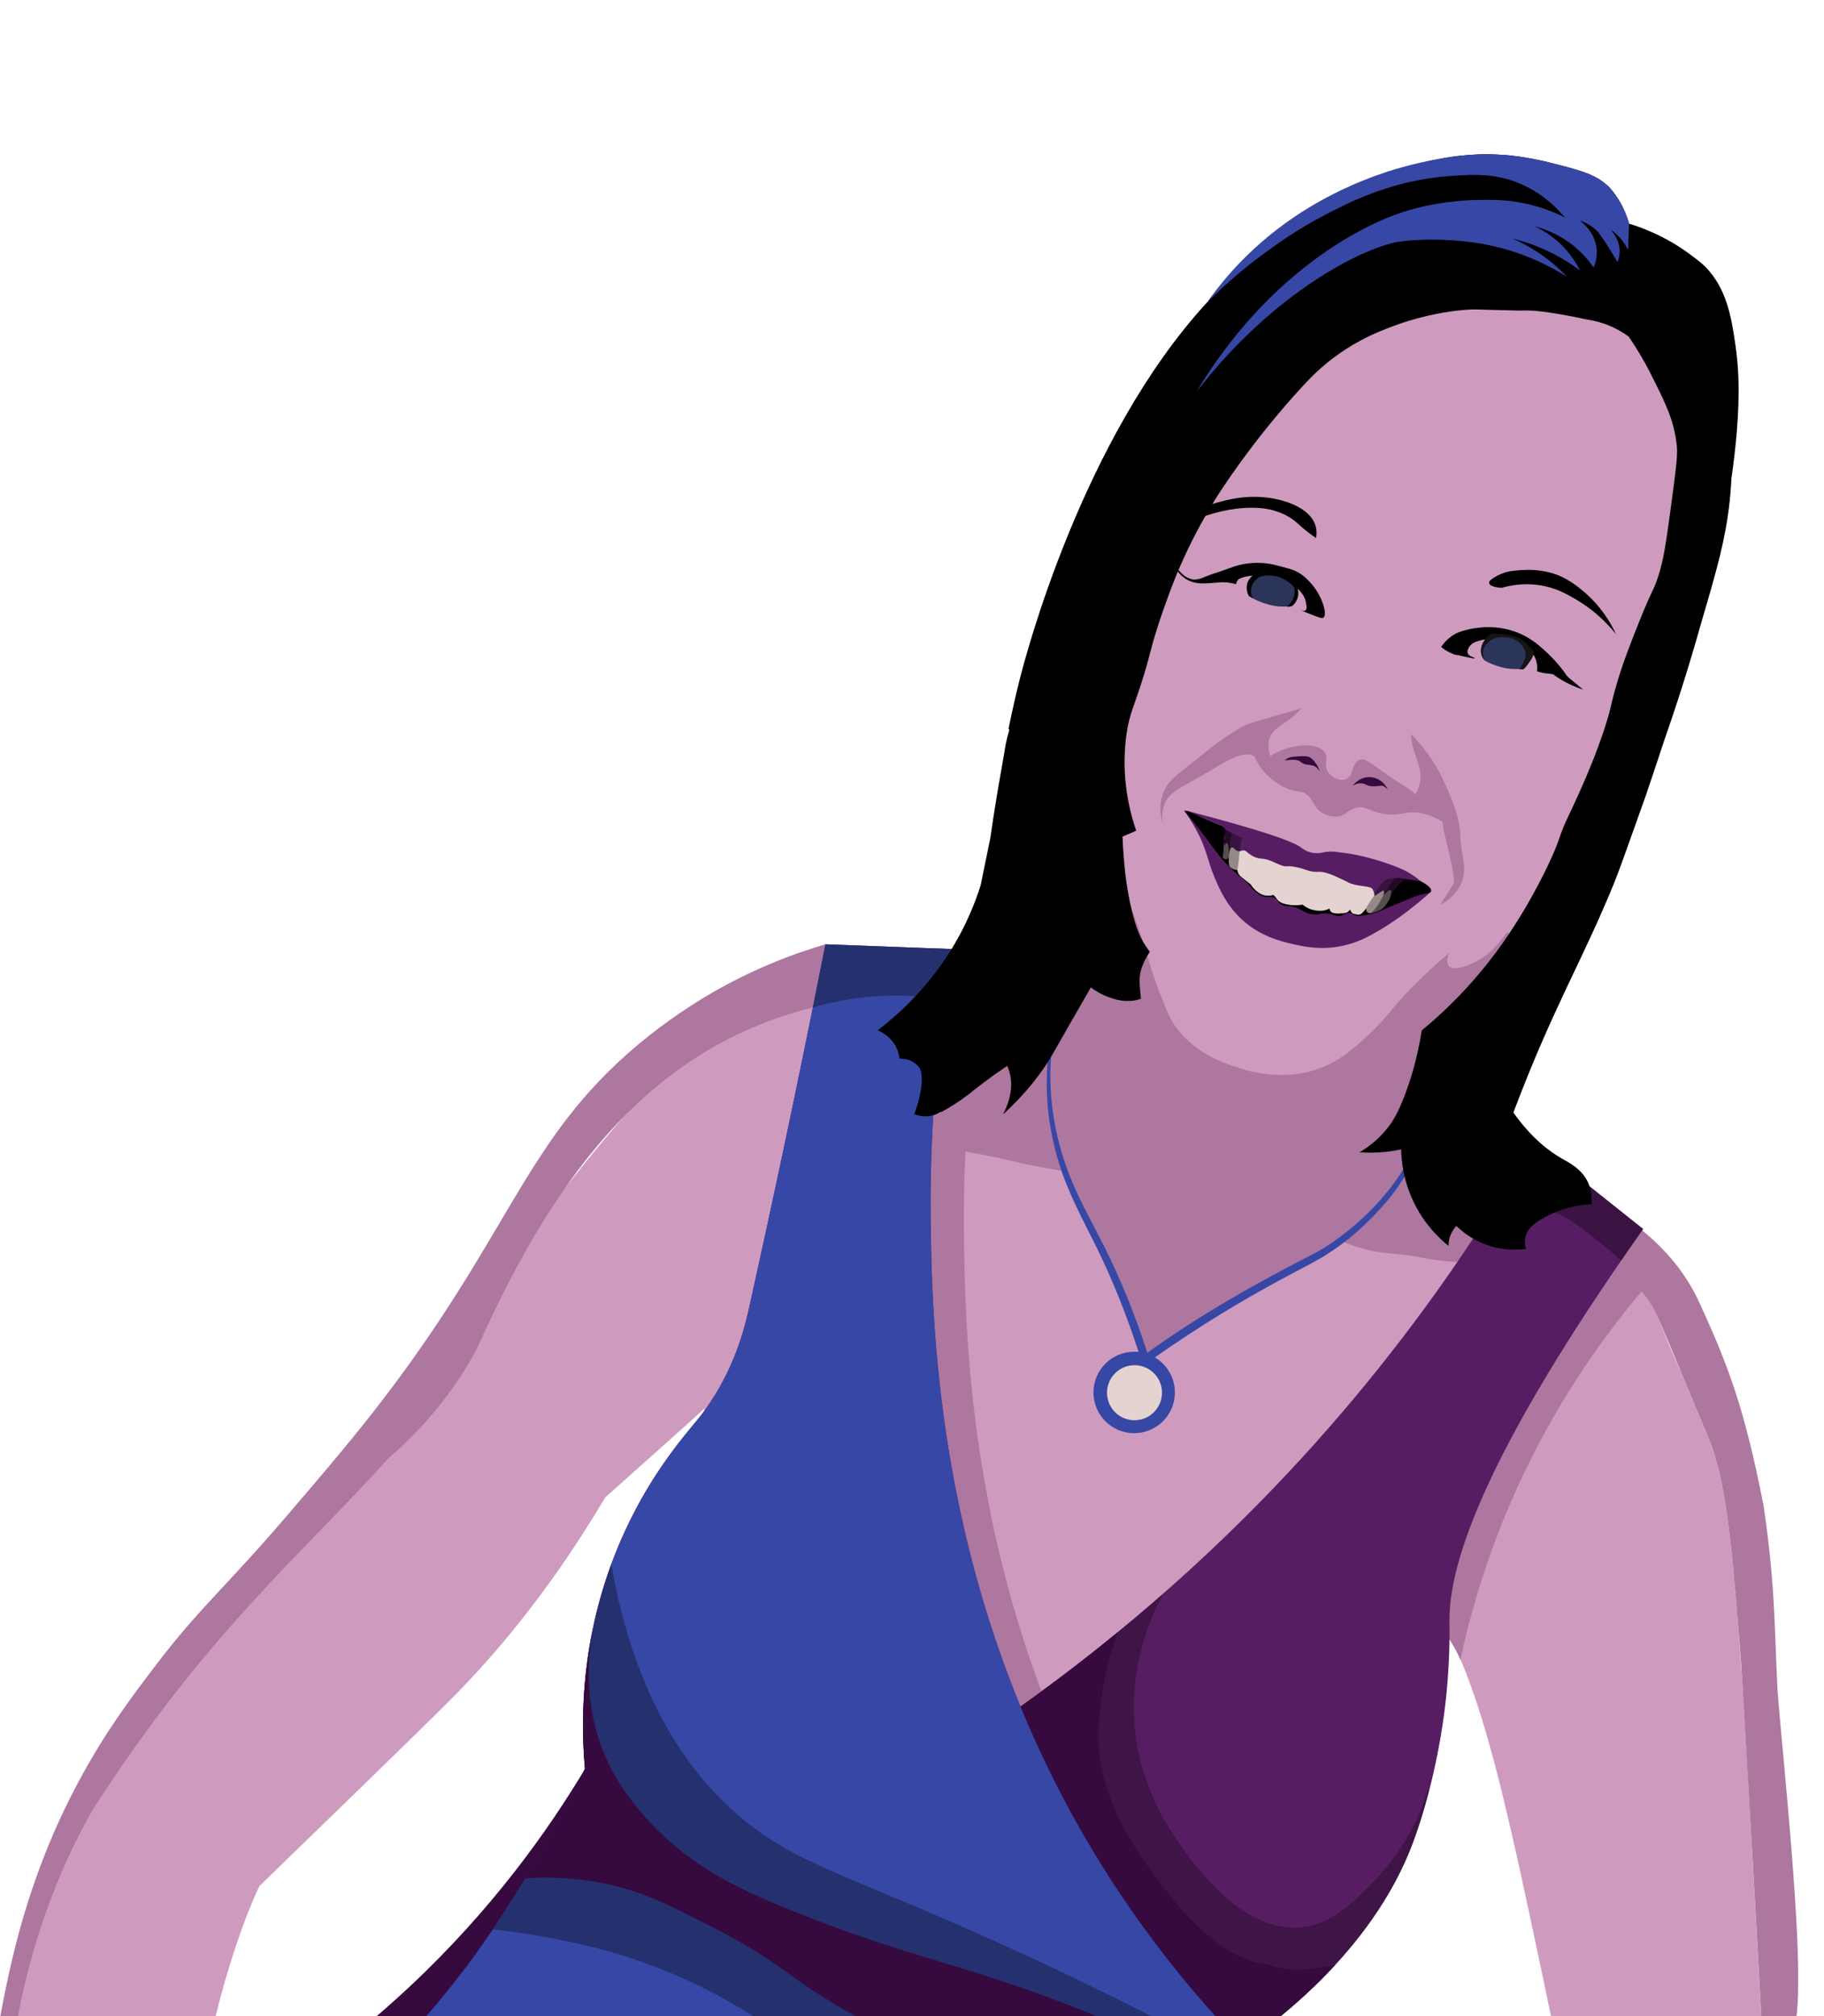 <?xml version="1.0" encoding="UTF-8"?><svg id="a" xmlns="http://www.w3.org/2000/svg" xmlns:xlink="http://www.w3.org/1999/xlink" viewBox="0 0 2214.48 2446.73"><defs><style>.m{fill:#aa6eb2;}.n{fill:url(#h);}.o{fill:#36093f;}.p{opacity:.33;}.q{fill:#ad779f;}.r{opacity:.29;}.s{opacity:.35;}.t{fill:#171414;}.u{stroke:#36093f;stroke-miterlimit:10;}.u,.v{fill:none;}.w{fill:#ce9bbf;}.x{fill:#3747a5;}.y{opacity:.42;}.z{fill:#2b3459;}.aa{fill:#571d63;}.ab{fill:#e4d3d0;}</style><linearGradient id="h" x1="1036.58" y1="2345.25" x2="1506.51" y2="1160.5" gradientUnits="userSpaceOnUse"><stop offset="0" stop-color="#36093f"/><stop offset=".02" stop-color="#3a0a43"/><stop offset=".1" stop-color="#4d1359"/><stop offset=".2" stop-color="#5c196a"/><stop offset=".33" stop-color="#671e76"/><stop offset=".51" stop-color="#6d217d"/><stop offset="1" stop-color="#6f227f"/></linearGradient></defs><g id="b"><path class="w" d="m2139.71,2469.6c-18.85-327.91-17.95-346.95-30.72-512.32-6.88-83.88-14.1-162.44-34.13-210.88-.78-1.88-3.34-7.99-11.49-27.53-13.73-32.95-19.11-45.97-22.22-53.43-44.57-96.42-25.01-94.12-110.34-142.3l40.79-47.04c-24.23-17.43-49.04-32.1-70.91-47.29-53.53-39.53-85.01-78.59-157.77-71.87-3.36-18.24.42-50.7,5.04-63.65,107.88-93.92,183.2-237.68,195.59-364.02,32.23-101.22,135.99-266.24,113.52-429.21-173.55-395.56-614.17-137.31-695.54,210.28-1.6.68-3.22,1.37-4.85,2.08-43.99,85.16-100.4,249.91-52.93,414.93-11.9,33.95-26.7,59.17-40.25,77.6-85.9-91.42-154.71-32.69-261.32-58.96l76.99,62.03c-63.62,4.57-156.28,20.84-245.15,79.33-55.73,36.68-82.9,72.15-192.83,210.64-74.58,93.96-157.08,197.31-194.55,243.57-169.38,209.11-171.26,180.62-248.17,289.53-68.02,96.32-157.4,225.85-182.3,405.96-3.86,27.91-33.44,254.43,47.1,285.61,60.05,23.25,149.88-74.27,170.88-97.82,3.47-103.22,41.61-252.84,80.75-335.87,39.85-38.74,101.18-98.32,142.98-138.89,85.96-83.44,98.47-96.79,106.87-105.62,45.5-47.87,107.38-121.28,169.9-227.06,33.45-29.87,66.89-59.74,100.34-89.62,6.81-6.17,13.63-12.34,20.44-18.51-4.27,32.51-11.98,64.86-12.12,97.6,460.43,841.12,586.46-142.54,892.74,127.63,10.33,19.73,24.41,48.25,39,83.71,44.81,109.15,71.79,259.8,144.5,601.72,59.7-6.89,177.39-63.44,222.43-109.35-.77-14.02-1.52-27.68-2.26-40.99Z"/><path class="q" d="m2158.02,2050.24c-3.93-77.09-2.6-127.18-17.07-223.9-22.83-115.73-41.7-168.04-80.79-251.88-21.94-44.2-54.68-73.99-88.56-98.36-16.28-7.36-32.55-14.72-48.83-22.09-16.12-13.13-32.01-25.57-47.59-37.32-2.38,4.15-4.8,8.33-7.24,12.52-46.32-20.95-92.65-41.91-138.97-62.86,5.93-9.65,13.87-24.4,19.81-43.5,8.73-28.06,3.36-34.07,9.19-55.15,9.9-35.79,30.33-36.35,56.17-85.79,14.2-27.16,19.56-49.06,16.79-50.47-2.97-1.52-12.58,22.11-38.96,35.65-2.92,1.5-25.96,13.09-32.88,5.38-3.37-3.76-1.73-10.81,0-15.72-11.21,9.41-27.68,23.91-46.32,43.01-24.54,25.15-28.99,35.31-48.8,53.76-18.91,17.62-35.64,33.21-61.23,42.77-46.94,17.55-90.79,2.54-104.17-2.04-15.32-5.25-49.74-17.03-72.51-50.04-6.3-9.13-10.14-19.24-18.09-39.28-10.9-27.49-12.54-39.22-20.15-61.95-15.43-46.08-23.15-69.12-37.34-72.39-25.35-5.83-63.99,46.6-77.62,96-7.17,26.01-6.77,48.84-5.32,63.87-3.79-3.07-8.21-5.35-13.24-5.92-13.28-1.51-18.24,10.28-50.25,37.22-8.98,7.56-16.33,13.14-22.32,17.62,3.96-34.15,9.16-70.27,15.93-108.14-51.7-1.95-103.4-3.9-155.1-5.86-13.46-6.47-26.92-12.93-40.38-19.4-37.73,11.06-89.9,30.09-146.52,64,0,0-34.92,20.91-66.97,46.3-147.99,117.24-161.47,228.05-318.56,435.23-37.65,49.65-73.75,91.83-121.02,147.06-75.38,88.08-106.39,111.89-160.05,182.4-28.42,37.34-60.92,80.04-93.74,141.35-62.57,116.9-82.88,220.34-96,290.04-9.02,47.89-18.45,114.06-20.42,194.04,13.5,7.52,26.84,9.97,40.83,8.84-.04-.15-.08-.29-.12-.44-27.89-105.79,4.56-305.03,93.08-458.77,138.73-215.52,254.7-310.18,358.52-425.98,16.96-15.1,68.73-59.21,108.36-134.41,99.48-222.35,225.4-386.58,453.44-422.28-35.17,175.54-65.06,311.47-82.2,388.83-5.59,25.27-16.17,71.04-48.1,118.97-11.05,16.6-16.79,22.36-31.69,40.81-24.72,30.6-52.14,71.08-74.86,122.03-5.03,11.29-9.57,22.51-13.65,33.6-4.91,13.32-9.15,26.47-12.82,39.38h0s-.02.06-.03.08c-3.9,13.73-7.15,27.19-9.83,40.31-.01.03-.01.05-.02.08-14.17,69.26-12.72,128.94-9.3,167.93l.31.13c.18-.23.36-.46.53-.69.41.47.83.94,1.26,1.42l-1.79-.73c-33.68,44.22-73.23,91.86-119.32,140.9-15.68,16.68-32.1,33.51-49.31,50.41-21.06,20.7-43.29,41.52-66.75,62.3-148.45,131.55-295.29,217.24-410.56,272.68,488.17,173.61,976.34,347.23,1464.51,520.85,14.27-107.2,23.14-237.66,15.21-385.5-5.06-94.37-16.15-180.66-30.04-257.6-2.29-12.68-4.65-25.1-7.07-37.26-2.97-14.86-6.02-29.34-9.14-43.41-.43.03-.86.06-1.29.08.15.16.3.32.45.48l-1.06-.44c.2,0,.41-.02.61-.04-8.16-8.62-16.98-18.16-26.29-28.61,185.32-376.16,241-475.77,247.19-472.92.91.42,3.1,4.12,6.46,9.79,2.96,5,5.92,10.7,8.62,17.14,12.05-56.14,31.02-121.74,61.51-192.12,47.29-109.14,106.62-193.62,158.44-254.95,4,4.56,7.32,8.92,10.09,12.95,6.25,9.04,16.85,34.43,38.05,85.19,3.11,7.46,8.49,20.48,22.22,53.43,8.15,19.54,10.71,25.65,11.49,27.53,20.03,48.44,27.25,127,34.13,210.88,4.48,54.74,4.95,62.18,4.95,62.18,4.2,67.05,11.62,193.16,25.77,450.14,13.77,4.81,23.3,3.98,30.01.04,33.58,9.1-5.1-327.99-11.7-419.4Zm-487.25-337.26c-81.42,99.14-164.85,182.64-244.43,252.44-4.34,3.82-8.67,7.58-12.99,11.31-14.24,12.29-28.35,24.15-42.29,35.58h0c-.29.24-.58.48-.87.72-6.42,5.25-12.81,10.42-19.15,15.5-3.98,3.19-7.95,6.34-11.89,9.45-1.32,1.04-2.63,2.08-3.94,3.1-1.32,1.03-2.63,2.06-3.93,3.08-2.62,2.05-5.23,4.08-7.83,6.09-1.3,1.02-2.6,2.02-3.9,3.02s-2.59,2-3.88,2.98c-4.62,3.55-9.22,7.05-13.78,10.5-1.52,1.14-3.03,2.27-4.53,3.4-6.8,5.1-13.52,10.09-20.18,14.97-100.83-248.18-105.72-475.37-106.9-588.66-.31-28.85.08-62.03,1.83-98.96,6.55,1.09,14.16,2.44,22.6,4.09,20.96,4.11,30.79,6.94,50.59,11.14,11.34,2.4,27.6,5.61,47.6,8.7,20.4,43.68,40.66,88.67,60.65,134.96,13.08,30.28,25.67,60.24,37.79,89.87,64.12-42.66,105.05-66.23,131.06-80,5.6-2.96,21.89-11.5,44.16-23.95,26.72-14.94,48.11-27.72,61.85-36.09,20.23,8.5,37.05,12.07,48.89,13.74,13.91,1.96,22.61,1.54,44.79,5.49,9.01,1.6,12.22,2.5,21.09,3.72,1.14.16,18.32,2.48,34.02,2.48,11.05,0,20.93-1.15,28.9-2.52-38.89,59.17-83.7,121.01-135.31,183.85Z"/></g><g id="c"><path class="x" d="m1739.79,1259.59c2.41,23.3,1.77,46.85-2.06,69.82-12.33,74.04-56.93,133.19-117.08,176.2-7.03,4.98-14.31,9.67-21.84,13.86-71.03,36.37-141.04,75.46-205.87,122.24-14.48-45.09-32.2-89.16-53.54-131.46-15.52-30.74-32.99-60.62-44.37-93.11-25.16-69.88-27.26-146.34-1.22-216.33-28.76,67.11-29.48,142.14-7.84,211.55,10.97,35.72,29.06,68.57,45.58,101.79,19.97,40.88,36.77,83.28,50.76,126.57-1.75-.19-3.53-.29-5.33-.29-27.3,0-49.43,22.13-49.43,49.43s22.13,49.43,49.43,49.43,49.43-22.13,49.43-49.43c0-18.11-9.74-33.93-24.27-42.54,54.28-38.21,111.11-72.69,169.9-103.55,10.33-5.48,20.78-10.81,31.07-16.75,30.66-18.04,57.69-42.05,80.64-69.2,14.73-17.6,27.01-37.23,36.76-57.99,1.17-2.71,4.07-9.53,5.23-12.24,1.7-4.74,3.63-9.86,5.21-14.61,0,0,2.49-8.51,2.49-8.51,9.9-33.88,11.63-70.05,6.34-104.86Z"/><circle class="ab" cx="1377.38" cy="1690.17" r="33.39"/></g><g id="d"><path class="aa" d="m1437.75,983.87c3.68,5.09,9,12.93,14.48,23.02,13.5,24.87,13.62,37.73,22.88,59.28,5.5,12.8,14.11,32.82,32.95,50.04,22.57,20.63,47.95,26.39,62.86,29.78,12.26,2.78,32.31,7.12,57.21,2.21,19.3-3.81,32.93-11.39,42.87-17.09,21.5-12.33,38.55-25.47,51.42-36.12,6.33-5.24,11.41-9.75,14.82-12.85-46.65-2.73-110.43-11.7-181.35-38.44-48.07-18.12-87.5-39.9-118.14-59.83Z"/><path d="m1737.54,1081.37c-.71,3.68-8.27,1.98-21.73,7.41-16.06,6.48-29.03,11.83-38.38,16.02-3.67,1.64-7.44,3.06-11.48,4.07-2.38.59-4.37.92-5.69,1.14-7.13,1.17-11.8,2.47-16.34.2-1.84-.92-2.98-2.02-5.38-2.28-4.21-.46-6.05,2.07-10.13,3.31-6.04,1.84-8.61-1.87-17.99-2.69-7.09-.62-6.86,1.38-13.96,1.24-14.04-.28-14.87-8.12-30.64-9.99-4.6-.55-9.98-.66-12.82-4.28-1.15-1.47-1.9-3.47-4.47-5.13-1.64-1.06-3.21-1.44-3.94-1.62-3.24-.77-4.54.14-7.86-.28,0,0-2.02-.25-5.1-1.51-8.97-3.69-18.47-17.1-18.47-17.1-11.65-8.75-20.26-17.2-26.33-23.84-.79-.86-1.53-1.69-2.25-2.51-8.29-9.44-12.79-16.69-24.9-32.51-8.68-11.31-16.3-20.54-21.92-27.16.89-.04,2.31-.03,3.99.32,1.62.33,2.79.85,3.32,1.08,7.1,3.16,10.66,4.74,11.29,5.09,3.43,1.88,10.3,5.13,25.64,11.17,1.64.67,3.83,1.65,6.31,3.03,3.54,1.97,6.27,3.97,8.69,5.89,6.38,5.1,10.76,9.9,11.2,10.38,10.64,11.55,42.19,19.3,42.19,19.3,40.47,13.75,78.15,16.72,98.43,18.2,14.57,1.06,29.04,3.21,43.57,4.68.69.07,3.18.27,6.52.68,11.69,1.42,19.11,2.32,26.23,5.92,1.1.55,13.38,6.76,12.41,11.77Z"/><path class="ab" d="m1699.82,1063.84c.02.47-.11.86-.38,1.21-1.06,1.43-4.14,2.32-6.79,5.68-3.27,4.12-2.55,7.72-3.6,13.1,0,.03,0,.06-.02.09-.22,1.13-.53,2.34-.96,3.64-.11.32-.22.65-.35.98-.04.11-.09.23-.14.35-.03.11-.07.2-.11.31-.07.19-.15.39-.24.58-.03.09-.06.17-.1.25,0,0-1.45,3.42-4.96,8.27-.74,1.02-2.25,2.78-4.75,4.85-5.64,3.22-9.99,4.35-12.48,4.79-.11.02-.2.03-.31.05-1.39.23-2.82.32-4.02-.51-2.05-1.42-2.03-4.47-2.02-5.12-.54.74-1.26,1.67-2.13,2.72h0c-.31.42-.78.99-1.38,1.62-1.15,1.18-2.33,2.39-3.96,3.02-1.68.64-3.44.24-6.96-.57-.83-.19-1.94-.51-2.86-1.46-.03-.03-.06-.06-.08-.09-1.31-1.43-1.84-2.98-2.07-3.86-.34.5-.83,1.14-1.51,1.8-.26.26-.98.96-1.85,1.5-1.31.81-2.52.97-4.23,1.18-2.32.28-3.06.09-4.84.28-1.39.15-1.56.27-3.15.13-3.73-.32-6.3-.54-7.99-2.54-1-1.18-1.33-2.56-1.45-3.52-1.42.72-3.56,1.66-6.29,2.24-4.95,1.06-8.92.36-11.74-.17-2.25-.42-6.11-1.18-10.38-3.74-1.78-1.07-3.15-2.16-4.12-3.01-5.31.76-9.77.74-13.01.55,0,0-10.87-.65-15.6-4.55-.3-.25-.57-.49-.57-.49-1.91-1.71-2.64-3.09-3.9-4.65-.58-.71-1.45-1.68-2.68-2.72-1.86.62-5.14,1.42-9.11.83-2.44-.36-4.18-1.11-5.1-1.51-6.93-3.03-11.68-9.69-13.31-12.13-2.41-2-4.38-3.56-5.65-4.55-5.72-4.49-8.2-6.08-9.58-9.51-.55-1.35-.74-2.55-.83-3.31-1.76-.2-7.96-1.07-9.7-5.08-.56-1.3-.62-2.89-.71-6.08-.06-2.3.08-4.56.14-5.45.07-1,.15-1.82.21-2.41-.2.58-.49,1.42-.79,2.46-.61,2.05-.64,2.59-1.21,2.99-.75.52-1.75.29-2.75.06-1.21-.27-2.11-.81-2.62-1.17.03-.8.1-2.02.21-3.51.09-1.09.16-1.8.25-2.61.02-.29.05-.58.08-.87.06-.62.11-1.22.15-1.81.1-1.21.19-2.34.27-3.4.03-.48.06-.94.1-1.39.14-2,.23-3.73.32-5.25.3-2.94.61-5.87.92-8.81.28-.83.66-1.47,1.21-2.06,1.14-1.18,2.67-1.82,4.54-2.01.28-.03.58-.05.87-.06.8-.02,1.65.02,2.56.13.36.04.75.1,1.13.16,9.4,1.56,23.37,9.01,36.94,14.46,47.9,19.21,116.47,23.82,155.5,33.91,1.3.34,4.57,1.21,7.01,2.54.79.44,1.48.92,2,1.44.54.54.89,1.15.92,1.81Z"/><path class="m" d="m1687.23,1089.78c.1-.26.22-.56.36-.89-.03.11-.07.2-.11.31-.11.28-.22.55-.34.83.03-.08.06-.16.1-.25Z"/><path class="aa" d="m1725.13,1069.6c-2.16-.39-5.21-.92-8.88-1.47-6.19-.92-7.64-.92-9.16-.6-3.1.64-4.97,2.28-8.23,5.12,0,0-6.78,6.18-10.63,14.76-.18.4-.34.77-.49,1.12.13-.33.24-.66.35-.98.46-1.34.79-2.58.96-3.64,0-.03,0-.06.02-.09.28-1.8.13-3.08-.53-3.5-1.36-.86-5.11,1.74-8.96,6.53.03-.11.06-.25.11-.41.36-1.44,1.05-4.71-.11-5.38-.72-.41-1.84.35-4.83,2.34-2.96,1.99-5.19,3.47-6.2,4.14.02-.22.04-.42.06-.62,0,0,.24-3.81-2.12-7.65-2.74-4.46-13.6-2.83-26.05-6.89-4.36-1.42-2.16-1.34-18.43-8.59-2.08-.93-7.21-3.44-14.3-5.11-6.04-1.42-6.72-.1-13.28-.85-7.46-.85-11.04-3.88-23.34-5.99-9.18-1.57-8.77.55-14.78-1.41-4.77-1.56-9.54-4.38-15.96-6.59-1.17-.4-3.5-1.16-6.61-1.61-1.73-.25-2.55-.23-3.58-.32-7.43-.67-13.94-5.94-14.93-6.75-2.04-1.68-2.54-2.56-4.24-3-2.9-.74-4.1,1.13-7.02.9-4.51-.35-6.03-5.16-8.38-4.63-1.22.27-2.63,1.98-3.34,8.37-.37-8.96-1.33-13.54-2.86-13.75-.94-.12-2.09,1.38-3.46,4.51.14-2,.23-3.73.32-5.25.3-2.94.61-5.87.92-8.81.13-1.24.26-2.48.39-3.72.11-.62.2-1.69-.14-2.89-.16-.58-.4-1.1-.7-1.58-.2-.33-.44-.64-.7-.93h0c-1.94-2.27-5.13-3.43-6.58-3.97-6.42-2.41-19.62-8.26-37.64-16.23,90.81,23.67,126.78,36.58,136.83,43.73,2.14,1.52,7.61,5.99,15.92,7.24,8.93,1.34,13.06-2.26,23.99-1.68.71.04,1.8.18,3.97.42,5.79.66,14.82,1.7,25.39,3.84,7.28,1.48,12.38,2.88,19.09,4.73,0,0,29.58,8.17,43.81,16.84.85.52,1.53.95,2.03,1.27,5.42,3.46,9.61,6.73,12.35,9.01Z"/><path class="y" d="m1495.81,1011.28c-1.23,4.28-1.8,7.82-2.09,10.29-.27,2.28-.31,3.73-.94,10.33-.14,1.35-.31,2.93-.58,4.9-.2.58-.49,1.42-.79,2.46-.61,2.05-.64,2.59-1.21,2.99-.75.52-1.75.29-2.75.06-1.21-.27-2.11-.81-2.62-1.17.03-.8.1-2.02.21-3.51.08-.79.15-1.56.22-2.31,0-.1.02-.19.03-.3.02-.29.05-.58.08-.87.06-.62.11-1.22.15-1.81.1-1.21.19-2.34.27-3.4.03-.48.06-.94.1-1.39.14-2,.23-3.73.32-5.25.3-2.94.61-5.87.92-8.81.13-1.24.26-2.48.39-3.72.07-.7.12-1.34.03-2.06-.03-.27-.09-.54-.17-.83-.08-.28-.18-.56-.3-.83-.05-.1-.09-.19-.14-.28-.03-.06-.06-.11-.09-.17-.06-.11-.12-.21-.18-.3.02.02.06.04.08.06.06.07.11.14.16.19,1.3,1.58,2.84,2.43,3.82,2.96,2.12,1.15,3.65,1.98,4.76,2.56.02.02.04.02.06.03.08.06.16.11.24.15Z"/><path class="s" d="m1486.4,1004.93c-.15-.19-.29-.36-.36-.46.08.09.21.25.36.46Z"/><path class="s" d="m1507.79,1017.32c-2.06,10.33-2.82,15.68-3.09,18.67l-.53,5.88c0,.53-.02,1.14-.11,1.8-.08.68-.21,1.3-.35,1.83-.21,2.12-.49,4.31-.83,6.56-.19,1.29-.4,2.54-.62,3.77-1.25.04-3.93-.08-6.53-1.78-.78-.51-2.33-1.44-3.17-3.3-.56-1.23-.61-2.85-.71-6.08-.06-2.3.08-4.56.14-5.45.07-1,.15-1.82.21-2.41-.2.58-.49,1.42-.79,2.46-.61,2.05-.64,2.59-1.21,2.99-.75.52-1.75.29-2.75.06-1.21-.27-2.11-.81-2.62-1.17.03-.8.1-2.02.21-3.51.08-.96.15-1.61.22-2.31,0-.1.02-.19.03-.3.02-.29.05-.58.08-.87.06-.62.11-1.22.15-1.81.1-1.21.19-2.34.27-3.4.03-.48.06-.94.1-1.39.14-2,.23-3.73.32-5.25.3-2.94.61-5.87.92-8.81.13-1.24.26-2.48.39-3.72.08-.48.15-1.21.03-2.06-.03-.27-.09-.54-.17-.83-.08-.28-.18-.56-.3-.83-.04-.1-.09-.19-.14-.28-.03-.06-.06-.11-.09-.17-.06-.1-.11-.2-.18-.3-.04-.06-.08-.13-.12-.19.07.09.14.18.2.25.06.07.11.14.16.19,1.3,1.58,2.84,2.43,3.82,2.96,2.12,1.15,3.65,1.98,4.76,2.56.02.02.04.02.06.03.83.44,1.42.74,1.85.92,2.48,1.1,6.05,2.8,10.38,5.27Z"/><path class="y" d="m1713.95,1068.07c-.3,0-.61,0-.93.02-4.7.13-9.95,1.22-14.17,4.57,0,0-.02.02-.06.05-3.81,3.05-7.61,8.57-10.09,13.69-.16.33-.32.68-.48,1.03-.18.4-.34.77-.49,1.12-.04.11-.09.23-.14.35-.03.11-.07.2-.11.31-.07.19-.15.39-.24.58-.03.09-.06.17-.1.25,0,0-1.45,3.42-4.96,8.27-.74,1.02-2.25,2.78-4.75,4.85-5.64,3.22-9.99,4.35-12.48,4.79-.11.02-.2.03-.31.05,2.33-2.2,5-5.07,7.61-8.73,2.61-3.65,4.05-6.55,5.17-8.68.66-1.26,1.41-2.65,2.25-4.14,3.12-5.54,7.55-12.59,13.86-20.93,5.94-.29,12.99.57,20.43,2.56Z"/><path class="s" d="m1713.95,1068.07c-.3,0-.61,0-.93.02-3.78.11-9.28.97-14.17,4.57-5.81,7.39-9.79,12.96-10.16,13.74-.02.05-.26.55-.48,1.03-.18.4-.34.77-.49,1.12-.04.11-.09.23-.14.35-.03.11-.07.2-.11.31-.07.19-.15.39-.24.58-.03.09-.06.17-.1.25,0,0-1.45,3.42-4.96,8.27-.74,1.02-2.25,2.78-4.75,4.85-5.64,3.22-9.99,4.35-12.48,4.79-.11.02-.2.03-.31.05-1.39.23-2.82.32-4.02-.51-2.05-1.42-2.03-4.47-2.02-5.12.28-.74.76-1.84,1.51-3.1.51-.85.67-.95,1.53-2.31,1.25-1.98,1.62-2.87,3.85-5.96,1.56-2.18,2.02-2.62,3.03-4,.02-.02.03-.05.06-.07,1.05-2.88,2.9-7.03,6.15-11.37,0,0,2.46-3.3,4.96-5.58,2.94-2.69,7.82-4.16,13.83-4.45,5.94-.29,12.99.57,20.43,2.56Z"/></g><g id="f"><g id="g"><path class="o" d="m1529.03,3193.27c-488.17-173.62-976.34-347.24-1464.51-520.85,105.76-37.15,272.29-111.45,432.18-260.89,100.37-93.81,168.78-189.8,214.29-266.09,55.98,63.66,156.57,161.35,309.45,233.87,202.26,95.95,387.16,96.18,477.55,90.19,21.17,95.51,39.34,209.36,46.25,338.27,7.93,147.84-.94,278.3-15.21,385.5Z"/><path class="n" d="m1497.14,2470.06c-90.39,5.99-275.29,5.76-477.55-90.19-152.88-72.52-253.47-170.21-309.45-233.87-5.18-59.12-5.86-165.82,45.65-281.38,22.71-50.95,50.14-91.44,74.86-122.03,14.9-18.45,20.64-24.21,31.69-40.81,31.93-47.93,42.5-93.7,48.1-118.97,18.67-84.28,52.46-238.04,91.75-436.81,51.7,1.96,103.4,3.91,155.1,5.86-23.91,133.68-28.24,245.75-27.4,325.2,1.49,142.67,8.85,465.96,206.29,784.34,58.4,94.16,118.52,163.88,160.96,208.66Z"/><path class="u" d="m1497.14,2470.06c-90.39,5.99-275.29,5.76-477.55-90.19-152.88-72.52-253.47-170.21-309.45-233.87"/><path class="aa" d="m1759.71,1967.66c.08,10.22,1.36,54.78-6.72,114.39-4.37,32.22-10.69,62.96-17.72,90.25-7.24,28.13-15.24,52.6-22.66,71.24-9.07,22.8-20.22,44.27-32.71,64.36,0,.01-.01.02-.01.03-17.61,28.33-37.88,53.92-58.79,76.6-45.43,49.33-93.83,84.94-124.21,105.22-39.04-14.37-77.71-39.24-113.82-66.29-10.98-11.92-22.97-25.09-36.13-39.62-9-9.94-17.53-19.39-25.62-28.4-12.06-17.39-23.6-36.45-34.16-57.27-46.99-92.68-53.13-178.13-53.1-223.66,1.6-1.14,3.21-2.28,4.82-3.43,2.07-1.47,4.16-2.96,6.25-4.46,2.42-1.73,4.85-3.48,7.29-5.25.36-.26.73-.53,1.1-.8,1.63-1.18,3.27-2.37,4.92-3.58,8.23-6,16.57-12.16,25.01-18.5,1.5-1.13,3.01-2.26,4.53-3.4,4.56-3.45,9.16-6.95,13.78-10.5,1.29-.98,2.58-1.98,3.88-2.98s2.6-2,3.9-3.02c2.6-2.01,5.21-4.04,7.83-6.09,1.3-1.02,2.61-2.05,3.93-3.08,1.31-1.02,2.62-2.06,3.94-3.1,3.94-3.11,7.91-6.26,11.89-9.45,6.34-5.08,12.73-10.25,19.15-15.5.29-.24.58-.48.87-.71h0c13.94-11.44,28.05-23.3,42.29-35.59,4.32-3.73,8.65-7.49,12.99-11.31,79.58-69.8,163.01-153.3,244.43-252.44,85.44-104.03,152.25-205.3,204.41-296.29,44.55,35.49,89.11,70.97,133.66,106.45-190.84,270.29-235.78,404.2-235.22,476.18Z"/><path class="r" d="m1735.27,2172.3c-7.24,28.13-15.24,52.6-22.66,71.24-9.07,22.8-20.22,44.27-32.71,64.36,0,.01-.01.02-.01.03-17.61,28.33-37.88,53.92-58.79,76.6-45.43,49.33-93.83,84.94-124.21,105.22-39.04-14.37-77.71-39.24-113.82-66.29-10.98-11.92-22.97-25.09-36.13-39.62-9-9.94-17.53-19.39-25.62-28.4-12.06-17.39-23.6-36.45-34.16-57.27-46.99-92.68-53.13-178.13-53.1-223.66,1.6-1.14,3.21-2.28,4.82-3.43,2.07-1.47,4.16-2.96,6.25-4.46,2.42-1.73,4.85-3.48,7.29-5.25.36-.26.73-.53,1.1-.8,1.63-1.18,3.27-2.37,4.92-3.58,8.23-6,16.57-12.16,25.01-18.5,1.5-1.13,3.01-2.26,4.53-3.4,4.56-3.45,9.16-6.95,13.78-10.5,1.29-.99,2.59-1.98,3.88-2.98,1.3-1,2.6-2.01,3.9-3.02,2.6-2.01,5.21-4.04,7.83-6.09,1.3-1.02,2.61-2.05,3.93-3.08,1.31-1.02,2.62-2.06,3.94-3.1,3.94-3.11,7.91-6.26,11.89-9.45,6.34-5.08,12.73-10.25,19.15-15.5.29-.24.58-.48.87-.72,13.94-11.43,28.05-23.29,42.29-35.58,4.32-3.73,8.65-7.49,12.99-11.31-4.54,8.27-8.9,17.22-12.93,26.88-8.13,19.47-33.08,81.58-18.38,160.85,2.21,11.93,11.48,57.48,44.94,107.23,19.93,29.66,78.99,116.81,153.19,110.3,37.49-3.29,63.92-30.48,89.87-57.19,40-41.17,57.48-86.15,65.36-112.34.24.84.51,1.78.79,2.81Z"/><path class="o" d="m1621.1,2384.53c-45.43,49.33-93.83,84.94-124.21,105.22-39.04-14.37-77.71-39.24-113.82-66.29-10.98-11.92-22.97-25.09-36.13-39.62-9-9.94-17.53-19.39-25.62-28.4-12.06-17.39-23.6-36.45-34.16-57.27-46.99-92.68-53.13-178.13-53.1-223.66,1.6-1.13,3.21-2.27,4.82-3.43,2.07-1.47,4.16-2.96,6.25-4.46,2.42-1.73,4.85-3.48,7.29-5.25.36-.26.73-.53,1.1-.8,1.63-1.18,3.27-2.37,4.92-3.58,8.23-6,16.57-12.16,25.01-18.5,1.5-1.13,3.01-2.26,4.53-3.4,4.56-3.45,9.16-6.95,13.78-10.5,1.29-.99,2.59-1.98,3.88-2.98,1.3-1,2.6-2.01,3.9-3.02,2.6-2.01,5.21-4.04,7.83-6.09,1.3-1.02,2.61-2.05,3.93-3.08,1.31-1.02,2.62-2.06,3.94-3.1,3.94-3.11,7.91-6.26,11.89-9.45,6.34-5.08,12.73-10.25,19.15-15.5.29-.24.58-.48.87-.72h0c-3.5,9.49-7.97,22.79-12.03,38.97-10.07,40.11-11.61,74.03-11.49,88.85.65,83.97,59.15,157.2,87.61,192.82,59.63,74.64,102.91,81.18,117.64,82.55.41.04.81.06,1.21.09.53.54,1.22.99,2.08,1.27,24.74,8.17,53.18,4.95,78.93-.67Z"/><path class="x" d="m1529.02,3193.27c-488.17-173.62-976.34-347.24-1464.51-520.85,224.02-64.15,383.25-149.57,436.27-206.76,36.84-39.74,73.53-89.87,73.53-89.87,3.1-4.24,11.56-15.87,23.94-34.33,8.15-12.18,18.02-27.35,29.17-45.33,3.25-5.25,6.62-10.75,10.09-16.5,21.3-35.25,46.57-79.95,72.94-133.5l1.79.73c-.43-.48-.85-.95-1.26-1.42-.17.23-.35.46-.53.69l-.31-.13c-3.42-38.99-4.87-98.67,9.3-167.93.01-.03.01-.05.02-.08,2.68-13.12,5.93-26.58,9.83-40.31.01-.02.02-.05.03-.07h0c3.67-12.92,7.91-26.07,12.82-39.39,4.08-11.09,8.62-22.31,13.65-33.6,22.72-50.95,50.14-91.43,74.86-122.03,14.9-18.45,20.64-24.21,31.69-40.81,31.93-47.93,42.51-93.7,48.1-118.97,16.19-73.09,43.77-198.47,76.43-360.14v-.02c5-24.72,10.11-50.29,15.32-76.65,51.7,1.96,103.4,3.91,155.1,5.86-3.75,20.95-7.01,41.36-9.85,61.2-15.29,106.8-18.26,197-17.55,264,1.49,142.67,8.85,465.96,206.29,784.34,58.19,93.83,118.09,163.39,160.51,208.18-.2.02-.41.03-.61.04l1.06.44c-.15-.16-.3-.32-.45-.48.43-.02.86-.05,1.29-.08,3.12,14.07,6.17,28.55,9.14,43.41,2.42,12.16,4.78,24.58,7.07,37.26,13.89,76.94,24.98,163.23,30.04,257.6,7.93,147.84-.94,278.3-15.21,385.5Z"/><path class="p" d="m1554.23,2548.89c-13.35.43-26.69.86-40.04,1.28-46.72,1.5-93.45,3-140.17,4.49-31.24,1.01-62.49,2.01-93.73,3.01-68.01,2.19-136.01,4.36-204.02,6.54-14.18-11.43-34.6-27.5-59.75-45.96-66.43-48.75-117.95-86.57-188.42-117.95-73.02-32.52-134.46-43.91-171.58-50.56-20.22-3.62-39.69-6.32-58.27-8.28,8.15-12.18,18.02-27.35,29.17-45.33,3.25-5.25,6.62-10.75,10.09-16.5,21.3-35.25,46.57-79.95,72.94-133.5l-.31-.13c-3.42-38.99-4.87-98.67,9.3-167.93.01-.03.01-.05.02-.08,2.68-13.12,5.93-26.58,9.83-40.31.01-.02.02-.05.03-.07h0c3.67-12.92,7.91-26.07,12.82-39.39,28.59,163.45,93.62,251.07,150.3,301.4,75.08,66.66,144.27,75.67,369.19,180.76,89.52,41.83,161.42,79.12,208.34,104.17,12.38,9.46,24.77,18.91,37.15,28.36,15.7,12,31.4,23.99,47.11,35.98Z"/><path class="o" d="m1461.76,2505.67c-29.25,16.33-58.49,32.66-87.74,48.99-13.93,7.78-27.86,15.56-41.79,23.34-18.11-6.95-35.41-13.73-51.94-20.33-179.6-71.73-268.46-122.89-316.46-157.98-50.5-36.93-78.52-50.97-134.57-79.07-26.72-13.39-56.87-27.14-97.57-35.32-3.66-.74-36.28-7.14-72.33-6.73-7.38.09-14.67.45-21.85,1.06,21.3-35.25,46.57-79.95,72.94-133.5l-.31-.13c-3.42-38.99-4.87-98.67,9.3-167.93-7.23,40.69-9.43,98.73,17.3,157.51,13.46,29.6,29.73,49.45,40.37,62.25,53.2,63.98,118.16,93.81,176.63,117.75,110.01,45.03,172.56,59.16,254.01,85.79,60.7,19.85,149.08,52.25,254.01,104.3Z"/></g><path class="p" d="m1157.29,1151.86c-3.75,20.95-7.01,41.36-9.85,61.2-22.74-3.78-52.23-6.44-86.38-3.87-29.26,2.2-54.33,7.68-74.19,13.48v-.02c5-24.72,10.11-50.29,15.32-76.65,51.7,1.96,103.4,3.91,155.1,5.86Z"/><path class="p" d="m1994.93,1491.48c-9.24,13.09-18.14,25.85-26.7,38.31-9.51-8.52-19.96-17.36-31.37-26.3-25.23-19.75-32.2-24.35-37.19-26.94,0,0-17.04-8.85-35.83-12.42-16.12-3.07-35.25-.18-55.2,7.91,7.61-11.93,14.97-23.74,22.1-35.42,5.35-8.76,10.57-17.44,15.66-26.04,5.52-8.63,10.46-17.17,14.87-25.55,44.55,35.49,89.11,70.97,133.66,106.45Z"/></g><g id="i"><path d="m1456.24,617.02c3.2-1.23,7.75-2.89,13.27-4.59,13.56-4.2,34.89-10.79,60.97-9.26,25.02,1.47,46.63,9.97,57.25,20.29,2.48,2.41,7.65,7.43,9.75,15.69,1.47,5.79.84,10.83.21,13.85-8.25-5.76-14.53-10.93-18.82-14.68-4.15-3.63-4.94-4.61-7.86-6.82-8.37-6.35-16.3-9.22-20.06-10.55-6.23-2.2-15.96-4.76-31.43-4.76-26.01,0-49.36,7.24-63.07,12.41l-.21-11.58Z"/><path d="m1961.9,769.62c-16.86-21.12-34.57-33.73-46.32-40.8-12.5-7.52-27.09-16.1-48.27-18.91-18.95-2.52-34.65.72-44.1,3.47-2.06-.11-14.02-.84-15.16-5.52-.07-.32-.08-.64-.06-.97h-.01c0-.12.02-.28.06-.46.01-.08.03-.16.05-.24,0-.03.02-.05.02-.08.03-.08.06-.17.09-.26,0,0,.41-1.07,1.45-1.91,11.41-9.22,24.89-10.87,24.89-10.87,13.34-1.63,40.33-4.93,66.7,9.56,11.65,6.4,21.97,15.61,24.73,18.09,3.7,3.32,7.53,7.1,11.39,11.41,12.15,13.59,19.78,27.12,24.54,37.49Z"/><path d="m1922.09,836.9c-9.43-3.04-22.86-8.5-36.71-18.67-1.09-.2-2.06-.35-2.92-.46-2.29-.3-3.99-.43-4.36-.46-1.87-.14-5.28-.72-12-2.55.78-7.78-.87-13.11-2.27-16.27-8.9-20.1-40.14-25.73-62.35-22.23-2.98.47-6.41,1.55-6.41,1.55-1.89.42-6.57,1.71-9.9,5.42-1.45,1.62-2.19,3.2-2.4,3.68-.59,1.32-1.52,3.41-1.03,5.37.56,2.27,2.8,3.57,4.34,4.35,1.21.61,2.65,1.22,4.27,1.84-.09.26-.17.51-.24.74-7.41-1.27-13.22-2.55-17.27-3.51-.83-.2-1.76-.44-2.62-.77-3.2.45-7.94-1.99-11.68-3.92-1.97-1.02-3.55-2-4.69-2.76-1.99-1.27-3.42-2.52-4.13-3.17,1.9-2.85,4.99-6.89,9.65-10.75,1.15-.96,2.32-1.83,3.49-2.64,0,0,2.91-1.99,6.21-3.58,2.73-1.32,43.06-17.37,82.86,4.02,12.2,6.56,20.74,14.69,27.57,21.19,11.21,10.67,19.43,21.69,20.75,23.88.13.21.75,1.27,1.78,2.54,1.05,1.29,2.11,2.31,3.05,3.1,5.67,4.69,11.34,9.37,17.01,14.06Z"/><path class="z" d="m1573.14,714.79c0,8.5-3.55,16.17-9.21,21.49-.49-.05-.95-.09-1.4-.12-5.54-.36-9.47.75-20.26-1.9-3.82-.93-9.95-2.7-16.96-5.99-1.54-.72-3-1.47-4.41-2.23-.96-.52-1.9-1.05-2.8-1.59-1.04-3.02-1.6-6.28-1.6-9.66,0-6,1.77-11.57,4.79-16.21.03-.05.06-.09.09-.14.78-1.17,1.63-2.28,2.56-3.32l.05-.05c.43-.49.87-.96,1.34-1.41.08,0,.16,0,.24,0,1.6-.04,3.25-.03,4.97,0,2.52.06,4.93.12,7.27.23,8.48.37,15.94,1.3,23.47,4.87,1.78.84,3.45,1.78,5.02,2.81,1.95,1.26,3.76,2.63,5.4,4.08.68,2.11,1.13,4.32,1.32,6.6,0,.04,0,.07,0,.11.06.79.1,1.61.1,2.42Z"/><path d="m1606.06,732.43c-2.47-6.93-6.95-16.4-15.19-25.4-3.6-3.93-9.15-9.93-18.26-14.17-3.74-1.74-7.3-2.69-14.43-4.6-9.68-2.59-14.8-3.95-21.73-4.69-4.94-.53-15.5-1.25-28.35,1.33-6.41,1.29-11.77,3.24-22.47,7.15-7.68,2.8-15.67,4.83-23.13,8.18-1.56.7-9.79,4.41-16.14,2.61-.99-.28-2.2-.75-3.18-1.16-2.75-1.13-5.27-2.81-7.54-4.83-1.31-1.17-1.34-1.39-3.3-3.39-2.41-2.46-4.51-4.29-5.88-5.43,1.39,2.75,3.95,6.97,8.39,10.9,1.76,1.56,5.46,4.53,10.78,6.61,8.77,3.43,17.49,2.7,33.8,1.34,1.36-.11,2.72-.24,4.74-.26,6.72-.07,12.37,1.14,16.53,2.42.13-.88.35-1.77.69-2.64,0,0,.53-1.31,1.44-2.52,1.3-1.73,7.61-4.29,16.61-5.16.02,0,.05-.01.07-.01.45-.03.89-.06,1.33-.09-1.42,1.09-4.24,3.57-5.93,7.77-1.89,4.67-1.28,8.75-1.02,10.34.47,2.9,1.48,5.13,2.24,6.54.64.4,1.29.8,1.96,1.19.91.54,1.84,1.07,2.81,1.59-.95-1.84-2.66-5.84-2.08-10.87,1.16-10.03,10.37-14.96,11.28-15.43,3.58-.96,11.04-2.43,20.02-.21,10.71,2.65,17.3,9,19.81,11.7.56.62,1.42,1.75,1.84,3.35,0,0,.19,1.5.13,3.35-.24,7.47-3.99,13.86-9.37,18.23.44.06.9.11,1.4.12,1.96.06,3.62-.35,4.85-.79,1.45-1.22,6.26-5.57,7.28-12.77.49-3.51-.09-6.45-.64-8.3,1.28,1.11,2.94,2.7,4.6,4.85.95,1.23,2.68,3.5,4.09,6.89.93,2.24,1.28,4.26,1.99,8.3.22,1.23.58,3.93-.64,5.77-.06.08-.12.16-.18.23-1.15,1.21-3.27.94-5.96.13,3.74,1.58,8.8,3.66,14.85,6,8.8,3.41,10.99,3.99,12.53,2.93,4.19-2.88-.04-15.37-.64-17.11Z"/><path class="z" d="m1855.17,790.59c0,8.5-3.55,16.17-9.21,21.49-.49-.05-.95-.09-1.4-.12-5.54-.36-9.47.75-20.26-1.9-3.82-.93-9.95-2.7-16.96-5.99-1.54-.72-3-1.47-4.41-2.23h0s0,0,0,0c-2.05-2.13-3.22-4.22-3.9-5.93-.32-1.72-.48-3.5-.48-5.31,0-3.7.67-7.23,1.9-10.49,2.11-3.95,5.43-7.66,9.74-10.66.59,0,1.18,0,1.78,0,.35,0,.7.02,1.04.02,1.73.05,3.39.09,5.03.15.62.02,1.22.05,1.83.08.45.02.9.04,1.34.06.81.05,1.61.1,2.41.15,4.77.33,9.25.97,13.65,2.32.06,0,.11.02.16.05,1.98.6,3.94,1.35,5.9,2.28,1.78.84,3.45,1.78,5.02,2.81,1.21.78,2.36,1.6,3.45,2.47.32.24.62.49.94.75.33.28.67.57,1.01.86.68,2.11,1.13,4.32,1.32,6.6,0,.04,0,.07,0,.11.06.79.1,1.61.1,2.42Z"/><path class="t" d="m1823.61,769.91c-1.01-.08-1.83-.12-2.41-.15-.38-.02-.72-.03-1.34-.06-.61-.03-1.21-.06-1.83-.08-.9-.03-1.82-.06-2.75-.08-.51-.01-1.01-.04-1.53-.05-.25,0-.5,0-.75-.02-.35,0-.7,0-1.04-.02-.6,0-1.19,0-1.78,0-4.3,3-7.63,6.71-9.74,10.66-2.36,4.41-3.18,9.14-2.15,13.5.15.63.37,1.42.74,2.3.69,1.71,1.85,3.8,3.9,5.93h0c-.87-1.54-3.66-6.94-2.05-13.32,1.27-5.05,4.58-7.95,6.2-9.37,6.09-5.36,13.35-5.74,16.65-5.92,2.26-.12,6.99-.13,12.45,1.85,2.26.82,5.48,1.99,8.62,4.79.91.81,7.75,7.1,7.36,15.26-.38,8.05-7.73,16.71-7.58,16.84.08.07.16-.01,1.4.12.48.05.86.11,1.09.14.8.12,1.35.23,1.44.24,1.83.31,6.31-6.09,6.61-6.52,3.85-5.51,3.6-5.02,3.87-5.51,2.33-4.18,4.23-7.59,3-10.44-.19-.43-1.8-2.11-5.01-5.46-.23-.24-.79-.82-1.56-1.56-.78-.75-1.39-1.28-1.65-1.51-.41-.36-.76-.65-1.01-.86,0,0-.46-.38-.94-.75-6.25-4.88-12.34-7.16-12.34-7.16-4.48-1.68-8.18-2.16-10.08-2.4-2.3-.29-4.28-.36-5.77-.37Z"/></g><g id="j"><path class="q" d="m1774.6,1030.6c-3.01-18.54-.21-15.93-3.6-32.41-3.07-14.93-7.68-25.92-12.69-37.9-2.81-6.71-6.64-15.86-12.66-26.52-6.24-11.05-16.38-26.48-32.46-42.75.21,28.44,21.91,44.86,5.08,73.24-2.51-3.62-7.57-6.69-12.27-9.62-40.55-25.32-47.17-36.51-55.97-32.26-9.59,4.63-6.09,20.02-16.54,23.44-6.97,2.28-16.18-2.05-20.68-8.27-6.47-8.95.59-16.6-4.41-24.54-12.09-15.73-50.49-6.75-66.15,4.65-10.11-35.65,17.18-33.26,37.92-58.4-9.61,3.51-61.32,17.41-68.38,20.81-4.65,2.24-9.13,4.99-9.13,4.99-4.75,2.84-11.1,6.82-18.38,11.93-8.35,5.86-14.13,10.55-17.96,13.63-36.71,29.54-47.83,35.45-53.78,50.97-2.09,5.45-2.88,10.34-3.12,12.08-1.71,12.35,1.25,22.6,3.51,28.48-1.56-5.57-3.5-15.89.92-26.29,1.8-4.24,4.38-11.74,22.72-21.96,11.28-6.28,22.52-12.6,33.69-19.05,12.52-7.46,41.11-26.87,53.12-16.31,2.34,5.5,5.01,9.86,7.38,13.17,2.49,3.48,15.54,21.03,38.81,27.57,8.97,2.52,9.84.7,14.81,3.57,10.59,6.12,8.94,15.7,19.91,22.98,1.16.77,8.74,5.65,18.38,5.11,10.59-.6,12.68-7.13,22.47-10.21,13.82-4.36,18.04,6,40.85,7.66,17.43,1.27,20.78-4.36,36.77-2.04,12.61,1.83,22.3,7.03,28.39,11.01,3.29,24.51,13.11,49.83,14.24,74.22-5.6,8.76-11.2,17.52-16.8,26.27,4.85-2.33,15.15-8.13,22.34-20.1,1.54-2.57,4.58-7.67,5.98-14.95,1.55-8.08.32-16.13-2.29-32.19Z"/><path class="o" d="m1559.48,922.94c.94-.83,2.42-1.98,4.41-2.96,1.98-.97,4.11-1.61,11.92-2.07,10.43-.61,12.72.2,14.48,1.17,1.53.85,2.45,1.76,3.65,2.96,2.34,2.35,6.05,6.82,8.55,14.41,0,0,0,0,0,0-.03.03-2.63-4.84-6.96-6.87-1.03-.48-2.75-.77-6.2-1.34-3.21-.53-4.19-.44-6-1.14-2.54-.97-4.12-2.37-4.65-2.79-2.26-1.8-7.2-3.26-19.2-1.38Z"/><path class="o" d="m1642.47,953.27c.52-.72,8.26-10.97,21.23-10.2,9.32.55,17.6,6.58,21.23,15.44-2.99-3.8-5.65-4.81-7.51-5.03-1.5-.18-1.9.21-5.17.52-1.02.1-4.91.46-8.37,0-4.68-.62-5.46-2.32-9-3.1-2.69-.6-6.75-.61-12.41,2.38Z"/></g><g id="l"><path d="m2102.12,580.4c-.13,2.63-.28,5.38-.47,8.26-.91,13.91-2.36,26.85-4.18,39-3.33,22.19-7.89,41.71-12.57,59.57-4.15,15.84-10.64,38.86-19.29,67.92-14.45,51.7-29.9,99.99-45.23,143.81-6.97,21.21-14.42,43.52-22.33,66.81-21.79,61.3-32.69,91.96-38.46,106.08-38.87,95.14-72.72,148.17-120.19,272.99-.87,2.3-1.58,4.17-2.02,5.34,22.08,31.03,43.47,47.15,59.49,56.18,8.31,4.69,24.08,12.49,31.49,29.44,4.23,9.65,4.34,19.06,3.73,25.64-24.05,1.14-41.35,8.11-51.22,13.08-12.24,6.15-25.78,13.2-28.85,26.8-1.3,5.74-.34,10.88.66,14.29-9.11,1.25-27.19,2.49-47.98-4.96-18.05-6.47-30.13-16.63-36.51-22.86-1.87,1.96-4.22,4.88-6.13,8.85-3.02,6.27-3.43,12.04-3.41,15.32-10.43-8.36-27.1-23.95-39.97-48.46-14.93-28.46-17.29-54.75-17.56-68.64-5.88,1.25-12.36,2.34-19.4,3.06-11.64,1.2-22.14,1.14-31.15.51,9.04-5.33,22-14.43,33.7-29.11,7.3-9.15,13.34-19.52,21.1-39.83,7.02-18.35,15.47-44.93,20.76-78.98,24.56-20.28,43.71-39.68,57.9-55.42,33.53-37.2,53.64-69.85,65.75-89.74,0,0,20.47-33.85,35.57-68.24,10.4-23.7,7.27-22.6,19.02-47.15,7.31-15.26,18.79-40,29.76-67.51,0,0,9.75-24.43,16.15-45.4,2.51-8.24,3.98-13.88,3.98-13.88,2.3-8.81,3.14-13.94,7.19-28.3,7.81-27.69,15.76-47.86,27.29-76.92,18.42-46.37,18.61-39.81,24.82-59.56,6.57-20.88,9.43-41.5,14.89-81.89,5.68-42,8.51-63,7.45-74.44-3.07-32.6-15.42-55.71-31.44-87.68-8.7-17.36-17.99-32.62-27.08-45.85-5.77-4.25-13.77-9.3-24-13.49-10-4.1-19.05-6.12-26.05-7.16-44.14-9.45-65.8-11.51-77.09-11.06-.48.01-1.51.07-2.94.09-1.85.03-3.23-.02-3.6-.03-16.03-.52-32.08-.63-48.11-1.26-21.1-.82-65.41,4.8-110.4,22.51-13.43,5.29-35.62,14.19-60.87,32.2-19.64,14.01-32.87,27.64-42.25,37.78-64.21,69.4-104.99,135.28-104.99,135.28-8.87,14.09-17.83,29.58-26.54,46.46-13.45,26.06-23.93,50.87-32.14,73.51-3.22,8.65-7.95,21.81-13.14,38.04-8.95,28.03-8.2,30.63-16.2,56.93-12.08,39.75-18.04,47.33-21.6,74.33-.78,5.93-1.79,15.21-2.07,26.29-.5,19.73,1.15,51.04,14.03,89.18-5.53,2.39-11.05,4.77-16.58,7.15.75,18.66,2.19,34.27,3.48,45.82,0,0,6.37,56.73,21.5,81.88,3.2,5.32,6.19,9.44,8.2,12.08-10.76,15.96-12.79,28.17-12.51,36.56.17,5.35,1.66,20.54,1.66,20.54-2.12.71-5.44,1.66-9.58,2.19-13.02,1.65-23.31-1.94-29.87-4.34-5.36-1.97-13.08-5.46-21.28-11.76-6.5,11.23-16.35,28.31-28.34,49.28-14.76,25.81-16.95,29.87-20.06,35.06-10.67,17.8-28.33,42.49-58.33,69.88,5.39-10.17,14.04-30.53,7.69-52.1-.71-2.41-1.56-4.69-2.53-6.85-6.91,4.59-17.23,11.66-29.42,20.89-9.26,6.99-12.6,9.91-18.06,14.07-.77.59-3.81,2.85-6.14,4.54-5.71,4.13-14.58,10.1-27.27,17.06.28-.48.55-.97.82-1.45-1.9,1.41-4.1,2.7-6.63,3.74-10.67,4.36-21.21,1.62-26.27-.12,10.3-27.35,11.83-50.35,5.33-57.84-2.9-3.35-6.54-5.55-6.54-5.55-6.63-4.01-13.34-4.13-16.59-3.96-.38-3.68-1.36-8.51-3.83-13.62-6.5-13.43-18.6-19.19-22.73-20.94,7.72-5.84,17.88-14,29.11-24.51,28.37-26.54,46.05-51.61,54.13-63.83,14.26-21.56,23.51-40.74,29.11-53.62,5.73-13.22,9.85-24.94,12.76-34.21,3.91-19.07,7.82-38.15,11.72-57.22,1.87-13.02,3.87-26.19,6.01-39.53,2.33-14.54,5-30.38,8.05-47.32,2.51-13.94,3.84-22.67,4-23.58.92-5.44,2.51-12.27,5.05-20.94-.36-.3-.72-.61-1.08-.91,4.83-23.89,9.52-43.8,13.29-58.9,6.87-27.49,75.75-293.59,227.86-458.89l.02-.02c9.85-10.71,20.05-20.99,30.61-30.76,20.46-18.93,43.35-36.95,45.29-38.46,19.31-15.15,37.86-28.19,55.22-39.4,29.54-19.06,55.61-32.77,76.07-42.35,55.11-22.74,96.8-27.67,122.27-28.52.02,0,.05-.01.07-.01,3.69-.12,7.03-.16,10.02-.15,8.67.03,16.64.43,24.1,1.08.75.06,1.5.13,2.25.2.07,0,.14.01.2.02h.02c1.02.1,2.06.21,3.1.32,3.3.36,6.5.77,9.6,1.21.8.11,1.27.18,1.27.18.93.13,18.25,2.65,35.14,6.92,36.74,9.27,55.12,13.9,70.45,27.77h.01c.25.15.51.3.76.46,4.02,4.18,8.53,9.6,12.74,16.39,6.91,11.13,10.39,21.69,12.23,29.42,18.81,5.68,46.42,16.39,75.03,37.63,10.53,7.82,16.39,12.17,23.19,20.18,22.59,26.6,27.5,60.48,31.86,90.55,1.33,9.19,2.22,18.97,2.22,18.97.59,6.47,1.1,13.98,1.36,22.65,1.21,40.13-3.54,84.7-8.53,119.24Z"/><path class="x" d="m1955.13,278.32c2.7,2.94,12.46,14.31,11.16,29.56-.34,3.96-1.35,7.38-2.51,10.16-1.9-3.23-4.73-7.98-8.24-13.67-11.8-19.12-15.02-22.49-16.54-23.99-3.86-3.8-10.43-9.06-21.1-12.82,2.81,2.08,19.32,14.69,20.68,35.98.59,9.22-1.87,16.68-3.83,21.16-4.34-6.36-10.02-13.41-17.39-20.33-19.56-18.35-40.91-26.22-54.05-29.78,10.02,4.76,25.27,13.66,39.01,29.64,7.39,8.59,12.49,17.07,16,24.13-6.87-5.16-14.67-10.41-23.44-15.44-21.42-12.27-41.82-19.29-58.45-23.44,9.68,4.26,20.98,10.13,32.86,18.22,14,9.54,24.92,19.51,33.11,28.1-20.37-12.79-54.36-30.65-99.83-39.33,0,0-28.13-5.7-64.33-5.7-11.96,0-24.81.62-37.82,2.28-39.63,5.04-151.66,57.84-247.83,182.48,28.6-47.54,75.93-111.87,148.42-164.08,57.83-41.64,102.38-54.49,114.13-57.68,38.15-10.33,71.06-11.11,81.89-11.18,14.78-.1,31.02-.45,52.09,3.83,21.83,4.43,39.12,11.69,50.92,17.61-9.45-11.35-25.77-27.81-50.38-39.28-32.22-15.02-60.93-13.23-90.69-11.01-69.35,5.18-120.9,31.63-152.73,48.35-30.95,16.26-53.48,32.47-67.12,42.32-20.38,14.7-46.07,35.16-73.55,62.45,6.36-9.02,16.44-22.55,30.14-37.79,72.6-80.69,158.2-110.54,188.92-120.84,0,0,63.28-21.23,120.49-21.02,1.7.01,13.2.3,18.21.63,2,.13,3.96.28,5.89.45.75.06,1.5.13,2.25.2.07,0,.14.01.2.02h.02c1.02.1,2.06.21,3.1.32,3.3.36,6.5.77,9.6,1.21.8.11,1.27.18,1.27.18.93.13,18.25,2.65,35.14,6.92,36.74,9.27,55.12,13.9,70.45,27.77h.01c.25.15.51.3.76.46,4.06,4.33,8.51,9.75,12.74,16.39,6.81,10.67,10.72,20.8,13.05,28.66l-1.18,32.99c-6.28-13.11-15.75-21.03-21.5-25.09Z"/><line class="v" x1="1977.81" y1="270.42" x2="1976.63" y2="303.41"/></g></svg>
